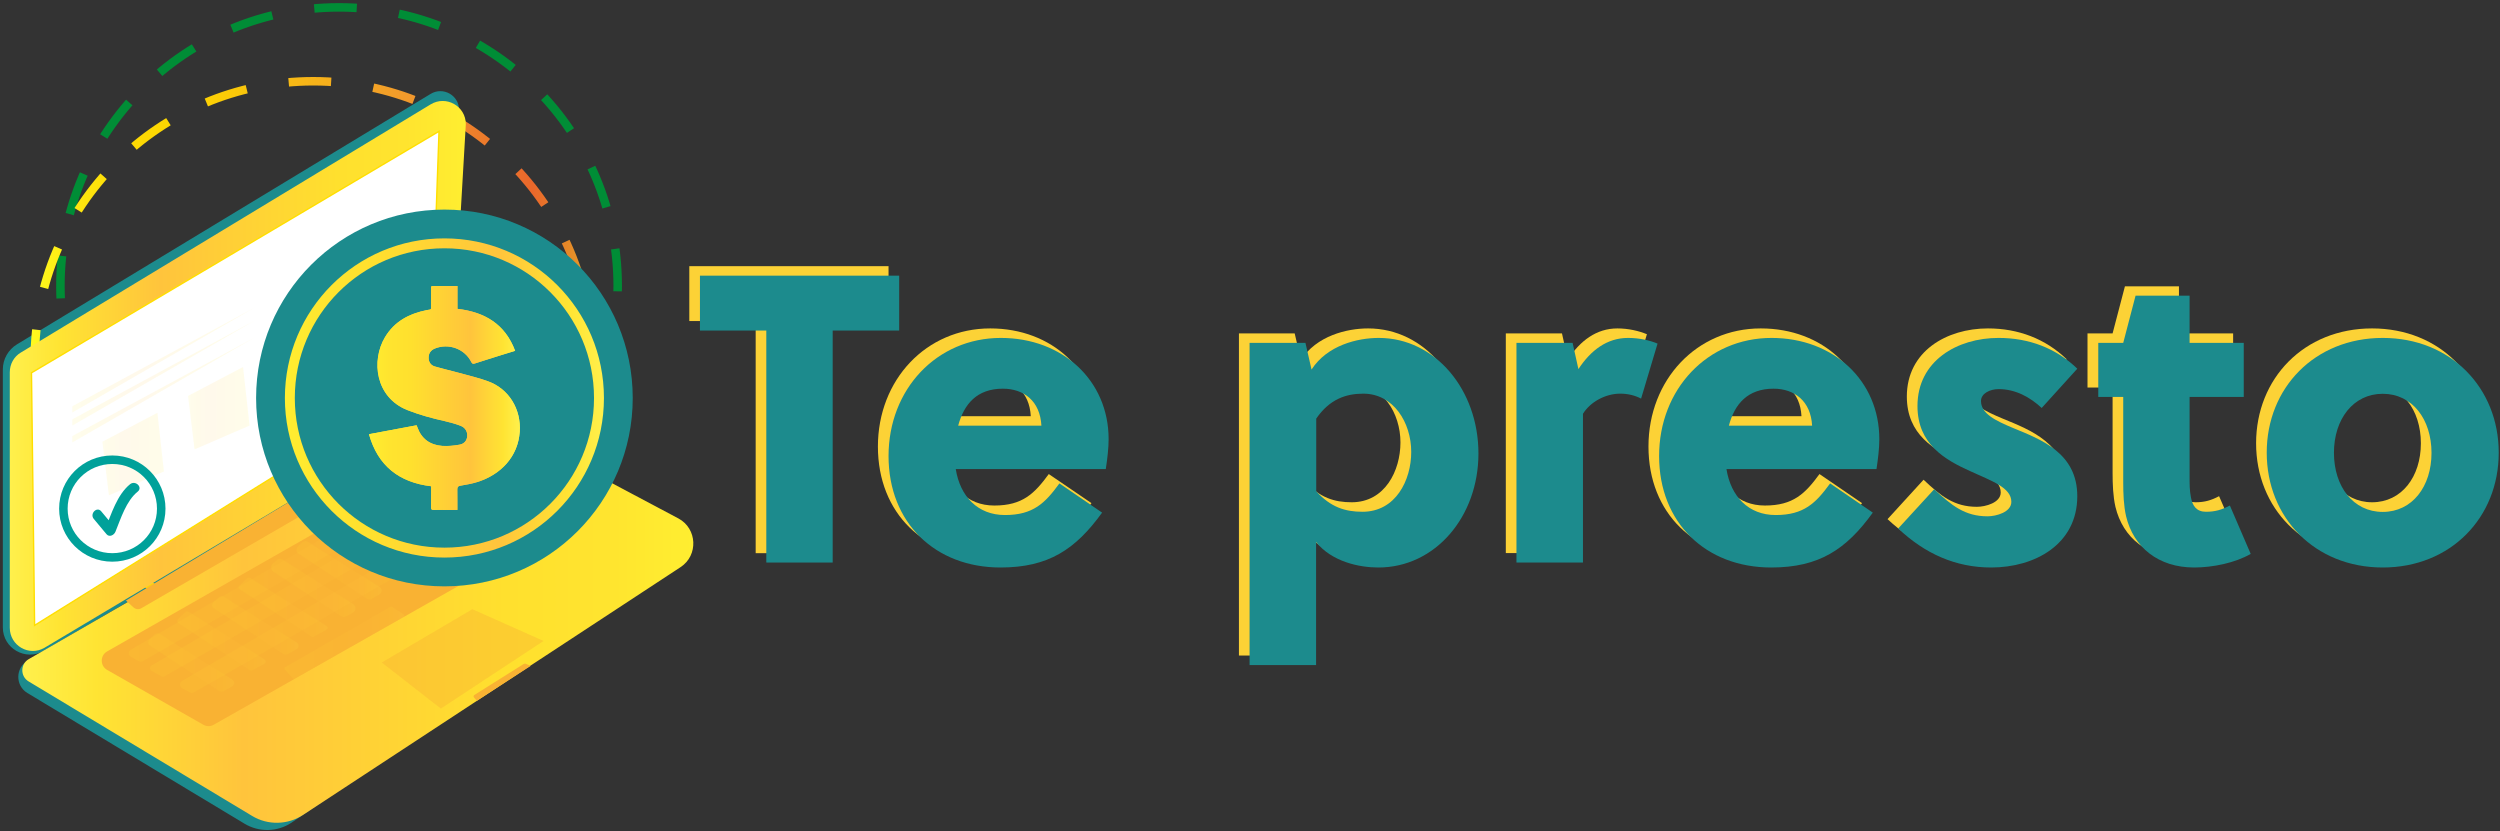 <svg version="1.2" xmlns="http://www.w3.org/2000/svg" viewBox="0 0 1763 586" width="1763" height="586">
	<rect x="0" y="0" width="1763" height="586" fill="#333333" stroke="none"/>
	<title>tepresto-svg</title>
	<defs>
		<linearGradient id="g1" x1="21.5" y1="253.8" x2="420.4" y2="253.8" gradientUnits="userSpaceOnUse">
			<stop offset="0" stop-color="#fffa20"/>
			<stop offset=".011" stop-color="#fff71d"/>
			<stop offset=".097" stop-color="#fee40d"/>
			<stop offset=".186" stop-color="#fdd903"/>
			<stop offset=".281" stop-color="#fdd500"/>
			<stop offset=".668" stop-color="#f1992c"/>
			<stop offset=".888" stop-color="#e9672b"/>
			<stop offset="1" stop-color="#e3a426"/>
		</linearGradient>
		<linearGradient id="g2" x1="328.5" y1="265.1" x2="6.9" y2="265.1" gradientUnits="userSpaceOnUse">
			<stop offset="0" stop-color="#ffee30"/>
			<stop offset=".131" stop-color="#ffe42f"/>
			<stop offset=".28" stop-color="#ffe02e"/>
			<stop offset=".67" stop-color="#ffc43c"/>
			<stop offset=".89" stop-color="#ffe433"/>
			<stop offset="1" stop-color="#fff04c"/>
		</linearGradient>
		<linearGradient id="g3" x1="489" y1="434" x2="15.7" y2="434" gradientUnits="userSpaceOnUse">
			<stop offset="0" stop-color="#ffee30"/>
			<stop offset=".131" stop-color="#ffe42f"/>
			<stop offset=".28" stop-color="#ffe02e"/>
			<stop offset=".67" stop-color="#ffc43c"/>
			<stop offset=".89" stop-color="#ffe433"/>
			<stop offset="1" stop-color="#fff04c"/>
		</linearGradient>
		<linearGradient id="g4" x1="180.2" y1="253.8" x2="51" y2="253.8" gradientUnits="userSpaceOnUse">
			<stop offset="0" stop-color="#ffee30"/>
			<stop offset=".131" stop-color="#ffe42f"/>
			<stop offset=".28" stop-color="#ffe02e"/>
			<stop offset=".67" stop-color="#ffc43c"/>
			<stop offset=".89" stop-color="#ffe433"/>
			<stop offset="1" stop-color="#fff04c"/>
		</linearGradient>
		<linearGradient id="g5" x1="180.2" y1="263" x2="51" y2="263" gradientUnits="userSpaceOnUse">
			<stop offset="0" stop-color="#ffee30"/>
			<stop offset=".131" stop-color="#ffe42f"/>
			<stop offset=".28" stop-color="#ffe02e"/>
			<stop offset=".67" stop-color="#ffc43c"/>
			<stop offset=".89" stop-color="#ffe433"/>
			<stop offset="1" stop-color="#fff04c"/>
		</linearGradient>
		<linearGradient id="g6" x1="180.2" y1="274.8" x2="51" y2="274.8" gradientUnits="userSpaceOnUse">
			<stop offset="0" stop-color="#ffee30"/>
			<stop offset=".131" stop-color="#ffe42f"/>
			<stop offset=".28" stop-color="#ffe02e"/>
			<stop offset=".67" stop-color="#ffc43c"/>
			<stop offset=".89" stop-color="#ffe433"/>
			<stop offset="1" stop-color="#fff04c"/>
		</linearGradient>
		<linearGradient id="g7" x1="176" y1="287.9" x2="132.6" y2="287.9" gradientUnits="userSpaceOnUse">
			<stop offset="0" stop-color="#ffee30"/>
			<stop offset=".131" stop-color="#ffe42f"/>
			<stop offset=".28" stop-color="#ffe02e"/>
			<stop offset=".67" stop-color="#ffc43c"/>
			<stop offset=".89" stop-color="#ffe433"/>
			<stop offset="1" stop-color="#fff04c"/>
		</linearGradient>
		<linearGradient id="g8" x1="115.6" y1="320.2" x2="72.2" y2="320.2" gradientUnits="userSpaceOnUse">
			<stop offset="0" stop-color="#ffee30"/>
			<stop offset=".131" stop-color="#ffe42f"/>
			<stop offset=".28" stop-color="#ffe02e"/>
			<stop offset=".67" stop-color="#ffc43c"/>
			<stop offset=".89" stop-color="#ffe433"/>
			<stop offset="1" stop-color="#fff04c"/>
		</linearGradient>
		<linearGradient id="g9" x1="90.8" y1="413" x2="270.9" y2="413" gradientUnits="userSpaceOnUse">
			<stop offset="0" stop-color="#ffee30"/>
			<stop offset=".131" stop-color="#ffe42f"/>
			<stop offset=".28" stop-color="#ffe02e"/>
			<stop offset=".67" stop-color="#ffc43c"/>
			<stop offset=".89" stop-color="#ffe433"/>
			<stop offset="1" stop-color="#fff04c"/>
		</linearGradient>
		<linearGradient id="g10" x1="105.7" y1="423.5" x2="287" y2="423.5" gradientUnits="userSpaceOnUse">
			<stop offset="0" stop-color="#ffee30"/>
			<stop offset=".131" stop-color="#ffe42f"/>
			<stop offset=".28" stop-color="#ffe02e"/>
			<stop offset=".67" stop-color="#ffc43c"/>
			<stop offset=".89" stop-color="#ffe433"/>
			<stop offset="1" stop-color="#fff04c"/>
		</linearGradient>
		<linearGradient id="g11" x1="126.9" y1="435.1" x2="306.9" y2="435.1" gradientUnits="userSpaceOnUse">
			<stop offset="0" stop-color="#ffee30"/>
			<stop offset=".131" stop-color="#ffe42f"/>
			<stop offset=".28" stop-color="#ffe02e"/>
			<stop offset=".67" stop-color="#ffc43c"/>
			<stop offset=".89" stop-color="#ffe433"/>
			<stop offset="1" stop-color="#fff04c"/>
		</linearGradient>
		<linearGradient id="g12" x1="104.5" y1="467.2" x2="165.1" y2="467.2" gradientUnits="userSpaceOnUse">
			<stop offset="0" stop-color="#ffee30"/>
			<stop offset=".131" stop-color="#ffe42f"/>
			<stop offset=".28" stop-color="#ffe02e"/>
			<stop offset=".67" stop-color="#ffc43c"/>
			<stop offset=".89" stop-color="#ffe433"/>
			<stop offset="1" stop-color="#fff04c"/>
		</linearGradient>
		<linearGradient id="g13" x1="124.9" y1="452" x2="187.3" y2="452" gradientUnits="userSpaceOnUse">
			<stop offset="0" stop-color="#ffee30"/>
			<stop offset=".131" stop-color="#ffe42f"/>
			<stop offset=".28" stop-color="#ffe02e"/>
			<stop offset=".67" stop-color="#ffc43c"/>
			<stop offset=".89" stop-color="#ffe433"/>
			<stop offset="1" stop-color="#fff04c"/>
		</linearGradient>
		<linearGradient id="g14" x1="149.6" y1="441" x2="210.5" y2="441" gradientUnits="userSpaceOnUse">
			<stop offset="0" stop-color="#ffee30"/>
			<stop offset=".131" stop-color="#ffe42f"/>
			<stop offset=".28" stop-color="#ffe02e"/>
			<stop offset=".67" stop-color="#ffc43c"/>
			<stop offset=".89" stop-color="#ffe433"/>
			<stop offset="1" stop-color="#fff04c"/>
		</linearGradient>
		<linearGradient id="g15" x1="168.2" y1="428.2" x2="231.1" y2="428.2" gradientUnits="userSpaceOnUse">
			<stop offset="0" stop-color="#ffee30"/>
			<stop offset=".131" stop-color="#ffe42f"/>
			<stop offset=".28" stop-color="#ffe02e"/>
			<stop offset=".67" stop-color="#ffc43c"/>
			<stop offset=".89" stop-color="#ffe433"/>
			<stop offset="1" stop-color="#fff04c"/>
		</linearGradient>
		<linearGradient id="g16" x1="191.2" y1="414.6" x2="250.7" y2="414.6" gradientUnits="userSpaceOnUse">
			<stop offset="0" stop-color="#ffee30"/>
			<stop offset=".131" stop-color="#ffe42f"/>
			<stop offset=".28" stop-color="#ffe02e"/>
			<stop offset=".67" stop-color="#ffc43c"/>
			<stop offset=".89" stop-color="#ffe433"/>
			<stop offset="1" stop-color="#fff04c"/>
		</linearGradient>
		<linearGradient id="g17" x1="209.1" y1="402.2" x2="269.2" y2="402.2" gradientUnits="userSpaceOnUse">
			<stop offset="0" stop-color="#ffee30"/>
			<stop offset=".131" stop-color="#ffe42f"/>
			<stop offset=".28" stop-color="#ffe02e"/>
			<stop offset=".67" stop-color="#ffc43c"/>
			<stop offset=".89" stop-color="#ffe433"/>
			<stop offset="1" stop-color="#fff04c"/>
		</linearGradient>
		<linearGradient id="g18" x1="200.6" y1="453.3" x2="285.1" y2="453.3" gradientUnits="userSpaceOnUse">
			<stop offset="0" stop-color="#ffee30"/>
			<stop offset=".131" stop-color="#ffe42f"/>
			<stop offset=".28" stop-color="#ffe02e"/>
			<stop offset=".67" stop-color="#ffc43c"/>
			<stop offset=".89" stop-color="#ffe433"/>
			<stop offset="1" stop-color="#fff04c"/>
		</linearGradient>
		<linearGradient id="g19" x1="200.9" y1="280.7" x2="425.9" y2="280.7" gradientUnits="userSpaceOnUse">
			<stop offset="0" stop-color="#ffee30"/>
			<stop offset=".131" stop-color="#ffe42f"/>
			<stop offset=".28" stop-color="#ffe02e"/>
			<stop offset=".67" stop-color="#ffc43c"/>
			<stop offset=".89" stop-color="#ffe433"/>
			<stop offset="1" stop-color="#fff04c"/>
		</linearGradient>
		<linearGradient id="g20" x1="260.2" y1="280.7" x2="366.6" y2="280.7" gradientUnits="userSpaceOnUse">
			<stop offset="0" stop-color="#ffee30"/>
			<stop offset=".131" stop-color="#ffe42f"/>
			<stop offset=".28" stop-color="#ffe02e"/>
			<stop offset=".67" stop-color="#ffc43c"/>
			<stop offset=".89" stop-color="#ffe433"/>
			<stop offset="1" stop-color="#fff04c"/>
		</linearGradient>
		<linearGradient id="g21" x1="260.2" y1="280.7" x2="366.6" y2="280.7" gradientUnits="userSpaceOnUse">
			<stop offset="0" stop-color="#ffee30"/>
			<stop offset=".131" stop-color="#ffe42f"/>
			<stop offset=".28" stop-color="#ffe02e"/>
			<stop offset=".67" stop-color="#ffc43c"/>
			<stop offset=".89" stop-color="#ffe433"/>
			<stop offset="1" stop-color="#fff04c"/>
		</linearGradient>
	</defs>
	<style>
		.s0 { fill: #fcd236 } 
		.s1 { fill: #1c8b8d } 
		.s2 { fill: none;stroke: #008d36;stroke-width: 6;stroke-dasharray: 30,30 } 
		.s3 { fill: none;stroke: url(#g1);stroke-width: 6;stroke-dasharray: 30,30 } 
		.s4 { fill: url(#g2) } 
		.s5 { fill: url(#g3) } 
		.s6 { fill: #ffffff;stroke: #ffde00 } 
		.s7 { fill: #f9b233 } 
		.s8 { opacity: .1;fill: url(#g4) } 
		.s9 { opacity: .1;fill: url(#g5) } 
		.s10 { opacity: .1;fill: url(#g6) } 
		.s11 { opacity: .1;fill: url(#g7) } 
		.s12 { opacity: .1;fill: url(#g8) } 
		.s13 { fill: none;stroke: #00a19a;stroke-width: 6 } 
		.s14 { fill: #00a19a } 
		.s15 { opacity: .1;fill: url(#g9) } 
		.s16 { opacity: .1;fill: url(#g10) } 
		.s17 { opacity: .1;fill: url(#g11) } 
		.s18 { opacity: .1;fill: url(#g12) } 
		.s19 { opacity: .1;fill: url(#g13) } 
		.s20 { opacity: .1;fill: url(#g14) } 
		.s21 { opacity: .1;fill: url(#g15) } 
		.s22 { opacity: .1;fill: url(#g16) } 
		.s23 { opacity: .1;fill: url(#g17) } 
		.s24 { opacity: .1;fill: url(#g18) } 
		.s25 { fill: none;stroke: url(#g19);stroke-width: 7 } 
		.s26 { fill: url(#g20) } 
		.s27 { fill: url(#g21) } 
		.s28 { opacity: .4;fill: #f9b233 } 
	</style>
	<g id="Layer">
		<g id="Layer">
			<path id="Layer" class="s0" d="m579.7 226.4v163.7h-46.8v-163.7h-46.8v-38.7h140.5v38.7z"/>
			<path id="Layer" fill-rule="evenodd" class="s0" d="m698 393.5c-46 0-78.9-31.5-78.9-78.6 0-47.1 34.1-83.3 79.2-83.3 43.6 0 76 30.1 76 71.4 0 6.4-0.9 13.9-2 21.1h-105.8c3.1 19.4 15.6 32.4 34.7 32.4 19.9 0 28.3-8.4 38.4-22.2l30.1 20.5c-18.8 26-37.9 38.7-71.7 38.7zm28.9-100c-0.9-17.4-12.4-26-27.2-26-18.2 0-27.4 10.7-31.5 26z"/>
			<path id="Layer" fill-rule="evenodd" class="s0" d="m913 235.1l4.4 18.8c11-17.1 32.4-22.3 47.4-22.3 39.9 0 70.2 36.7 70.2 81.5 0 44.6-30.3 80.4-70.5 80.4-13.6 0-32.7-4-43.9-17.9v86.7h-46.9v-227.2zm7.6 104.6c10.1 11.3 20.5 14.5 32.6 14.5 23.5 0 34.4-22.3 34.4-42.2 0-20.8-12.7-41.1-33.8-41.1-12.1 0-23.7 3.8-33.2 17.7z"/>
			<path id="Layer" class="s0" d="m1105.6 253.6c8.7-13.3 20.2-22 35-22 7.8 0 15.3 1.8 20.8 4.1l-11.6 38.7c-4.3-2.3-9.5-3.5-14.7-3.5-10.4 0-21.1 5.8-26.3 14.2v104.9h-46.9v-154.9h39.6z"/>
			<path id="Layer" fill-rule="evenodd" class="s0" d="m1241.5 393.5c-46 0-79-31.5-79-78.6 0-47.1 34.1-83.3 79.2-83.3 43.7 0 76.1 30.1 76.1 71.4 0 6.4-0.9 13.9-2 21.1h-105.9c3.2 19.4 15.6 32.4 34.7 32.4 20 0 28.4-8.4 38.5-22.2l30 20.5c-18.7 26-37.8 38.7-71.6 38.7zm28.9-100c-0.9-17.4-12.5-26-27.2-26-18.2 0-27.5 10.7-31.5 26z"/>
			<path id="Layer" class="s0" d="m1432.3 281.1c-8.1-7.5-18.3-13.3-30.4-13.3-5.8 0-12.4 2.9-12.4 8.4 0 8.9 10.4 13.8 22.8 19 19.7 8.1 45.1 17.7 45.1 48 0 34.1-30.1 50.3-60.7 50.3-25.2 0-46.8-9.8-65.6-27.4l25.4-27.8c12.2 11.6 21.7 19.1 37.6 19.1 6.1 0 16.8-2.9 16.8-10.1 0-10.1-13.9-14.8-28.9-21.7-18-8.1-37.3-19.1-37.3-46 0-31.8 28-48 57.2-48 21.4 0 40.5 7.3 55.5 21.7z"/>
			<path id="Layer" class="s0" d="m1536.6 273.3v56.6c0 4.9 0 9.3 0.9 13.9 1.1 6.4 4 10.4 10.7 10.4 6.6 0 11.2-1.4 16.7-4.3l14.8 34.1c-11 6.3-26.9 9.5-39.9 9.5-25.2 0-42.8-14.2-48-36.1-1.7-7.5-2-15.9-2-24v-60.1h-17.7v-38.2h17.7l8.7-33.2h38.1v33.2h38.2v38.2z"/>
			<path id="Layer" fill-rule="evenodd" class="s0" d="m1754.6 312.6c0 45.7-33.8 80.9-81.8 80.9-48 0-81.8-35.2-81.8-80.9 0-45.7 33.8-81 81.8-81 48 0 81.8 35.3 81.8 81zm-81.8-41.6c-20.8 0-34.4 17.9-34.4 41.6 0 23.7 13.6 41.6 34.4 41.6 20.8 0 34.4-17.9 34.4-41.6 0-23.7-13.6-41.6-34.4-41.6z"/>
		</g>
		<g id="Layer">
			<path id="Layer" class="s1" d="m587.2 233.1v163.6h-46.8v-163.6h-46.8v-38.7h140.5v38.7z"/>
			<path id="Layer" fill-rule="evenodd" class="s1" d="m705.5 400.2c-46 0-78.9-31.5-78.9-78.6 0-47.2 34.1-83.3 79.2-83.3 43.6 0 76 30.1 76 71.4 0 6.4-0.9 13.9-2 21.1h-105.8c3.1 19.4 15.6 32.4 34.7 32.4 19.9 0 28.3-8.4 38.4-22.3l30.1 20.6c-18.8 26-37.9 38.7-71.7 38.7zm28.9-100c-0.9-17.4-12.4-26.1-27.2-26.1-18.2 0-27.4 10.8-31.5 26.1z"/>
			<path id="Layer" fill-rule="evenodd" class="s1" d="m920.6 241.8l4.3 18.8c11-17.1 32.4-22.3 47.4-22.3 39.9 0 70.3 36.7 70.3 81.5 0 44.5-30.4 80.4-70.6 80.4-13.6 0-32.7-4.1-43.9-17.9v86.7h-46.9v-227.2zm7.6 104.6c10.1 11.3 20.5 14.5 32.6 14.5 23.5 0 34.4-22.3 34.4-42.2 0-20.9-12.7-41.1-33.8-41.1-12.1 0-23.7 3.8-33.2 17.6z"/>
			<path id="Layer" class="s1" d="m1113.1 260.3c8.7-13.3 20.2-22 35-22 7.8 0 15.3 1.7 20.8 4l-11.6 38.8c-4.3-2.3-9.5-3.5-14.7-3.5-10.4 0-21.1 5.8-26.3 14.2v104.9h-46.9v-154.9h39.6z"/>
			<path id="Layer" fill-rule="evenodd" class="s1" d="m1249 400.2c-46 0-79-31.5-79-78.6 0-47.2 34.2-83.3 79.3-83.3 43.6 0 76 30.1 76 71.4 0 6.4-0.9 13.9-2 21.1h-105.8c3.1 19.4 15.6 32.4 34.7 32.4 19.9 0 28.3-8.4 38.4-22.3l30.1 20.6c-18.8 26-37.9 38.7-71.7 38.7zm28.9-100c-0.9-17.4-12.5-26.1-27.2-26.1-18.2 0-27.5 10.8-31.5 26.1z"/>
			<path id="Layer" class="s1" d="m1439.8 287.7c-8.1-7.5-18.3-13.3-30.4-13.3-5.8 0-12.4 2.9-12.4 8.4 0 9 10.4 13.9 22.8 19.1 19.7 8.1 45.1 17.6 45.1 48 0 34.1-30.1 50.3-60.7 50.3-25.2 0-46.8-9.8-65.6-27.5l25.4-27.7c12.2 11.5 21.7 19.1 37.6 19.1 6.1 0 16.8-2.9 16.8-10.2 0-10.1-13.9-14.7-28.9-21.6-18-8.1-37.3-19.1-37.3-46 0-31.8 28-48 57.2-48 21.4 0 40.5 7.2 55.5 21.7z"/>
			<path id="Layer" class="s1" d="m1544.1 279.9v56.7c0 4.9 0 9.2 0.9 13.9 1.1 6.3 4 10.4 10.7 10.4 6.6 0 11.3-1.5 16.8-4.4l14.7 34.1c-11 6.4-26.9 9.6-39.9 9.6-25.1 0-42.8-14.2-48-36.2-1.7-7.5-2-15.9-2-23.9v-60.2h-17.6v-38.1h17.6l8.7-33.3h38.1v33.3h38.2v38.1z"/>
			<path id="Layer" fill-rule="evenodd" class="s1" d="m1762.1 319.3c0 45.6-33.8 80.9-81.8 80.9-48 0-81.8-35.3-81.8-81 0-45.6 33.8-80.9 81.8-80.9 48 0 81.8 35.3 81.8 80.9zm-81.8-41.6c-20.8 0-34.4 17.9-34.4 41.6 0 23.8 13.6 41.7 34.4 41.7 20.8 0 34.4-17.9 34.4-41.6 0-23.8-13.6-41.7-34.4-41.7z"/>
		</g>
		<g id="Layer">
			<g id="Layer">
				<path id="Layer" class="s1" d="m331.5 295.8c-4.8-2.6-12.7-2.4-17.5 0.3l-294.5 169.8c-8.7 5.1-8.8 17.6-0.2 22.8l153.2 92.2c10.2 6.1 23 5.9 33-0.7l211.9-145.2c13.2-8.6 66.9-58 53-65.4z"/>
			</g>
			<g id="Layer">
				<path id="Layer" fill-rule="evenodd" class="s2" d="m239.1 398.2c-108.6 0-196.5-87.9-196.5-196.5 0-108.7 87.9-196.5 196.5-196.5 108.7 0 196.5 87.8 196.5 196.5 0 108.6-87.8 196.5-196.5 196.5z"/>
			</g>
			<g id="Layer">
				<g id="Layer">
					<g id="Layer">
						<path id="Layer" class="s1" d="m315.1 293.5c4.7-2.7 8.6-9.5 8.6-15v-201.1c0-10.2-11.2-16.5-20-11.2l-291.7 176.6c-6.2 3.8-10 10.5-10 17.7v182c0 14.7 16 23.9 28.7 16.5z"/>
					</g>
				</g>
			</g>
			<path id="Layer" class="s1" d="m368.1 378.4l-72.7-46.8-249.3 139.2 65.1 44.4z"/>
			<path id="Layer" class="s1" d="m315.3 438.8l-115.4 59.7 43.5 25.7 116.5-64.5z"/>
			<g id="Layer">
				<g id="Layer">
					<g id="Layer">
						<path id="Layer" class="s1" d="m279.9 430.7c-73.5 0-132.8-59.4-132.8-132.9 0-73.4 59.3-132.8 132.8-132.8 73.4 0 132.8 59.4 132.8 132.8 0 73.5-59.4 132.9-132.8 132.9z"/>
					</g>
					<g id="Layer">
						<path id="Layer" class="s1" d="m279.9 406.9c-60.3 0-109-48.8-109-109.1 0-60.3 48.7-109 109-109 60.3 0 109 48.7 109 109 0 60.3-48.7 109.1-109 109.1z"/>
					</g>
					<g id="_x35_iF7y7_00000095313293550855435620000006702870903124831914_">
						<g id="Layer">
							<path id="Layer" class="s1" d="m270.7 234.9c-19.1 2.3-33.6 10.7-40.6 29.6 3.1 1 6.1 2 9 2.9 6.5 2 12.9 4 19.3 6 1.2 0.4 1.8 0.5 2.5-0.9 4.6-9.4 16.1-13.6 25.8-9.5 2.8 1.1 4.3 3.2 4.4 6.3 0 3-1.5 5.4-4.3 6.2-5.8 1.8-11.6 3.1-17.4 4.7-6.7 1.8-13.5 3.4-20 5.7-15 5.4-23.7 19.8-22.6 35.8 1.2 17.4 13.3 30.1 29.7 35.3 3.9 1.3 8 2 12.1 2.7 1.8 0.3 2.2 0.9 2.2 2.6-0.1 4.7 0 9.4 0 14.5q4.1 0 7.8 0c2.9 0 5.7-0.1 8.6 0 1.6 0.1 2.1-0.4 2.1-2-0.1-4.8 0-9.6 0-14.7 22.4-2.8 37.5-14.3 43.8-36.8-11.3-2.1-22.4-4.1-33.6-6.2-0.2 0.5-0.4 0.8-0.5 1.2-2.9 8.3-9 12.7-17.5 13.3-4.1 0.3-8.2-0.1-12.2-0.8-3-0.5-5.2-2.5-5.5-6-0.2-3.1 1.3-6 4.6-7.3q5.4-2.1 11.1-3.3c9-2.1 17.8-4.5 26.5-7.9 22.6-8.9 25.6-34.8 15.8-51.3-6.7-11.3-17.1-16.7-29.4-19.1-3.5-0.7-3.1 0.2-3.1-3.7-0.1-3.9 0-7.8 0-11.6 0-0.9 0.1-1.8-1.3-1.8-5.6 0-11.3 0-17.3 0 0 5.6 0 10.8 0 16.1z"/>
							<path id="Layer" class="s1" d="m270.7 218.8c0 5.6 0 10.8 0 16.1-19.1 2.3-33.6 10.7-40.6 29.7 3.1 0.9 6.1 1.9 9 2.8 6.5 2 12.9 4 19.3 6 1.2 0.4 1.8 0.5 2.5-0.9 4.6-9.4 16.1-13.6 25.8-9.5 2.8 1.1 4.3 3.2 4.4 6.3 0 3-1.5 5.4-4.3 6.2-5.8 1.8-11.6 3.1-17.4 4.7-6.7 1.8-13.5 3.4-20 5.7-15 5.4-23.7 19.8-22.6 35.8 1.2 17.5 13.3 30.1 29.7 35.3 3.9 1.3 8 2 12.1 2.7 1.8 0.3 2.2 0.9 2.2 2.6-0.1 4.7 0 9.4 0 14.5q4.1 0 7.8 0c2.9 0 5.7-0.1 8.6 0 1.6 0.1 2.1-0.4 2.1-2-0.1-4.8 0-9.6 0-14.7 22.4-2.8 37.5-14.3 43.8-36.8-11.3-2.1-22.4-4.1-33.6-6.2-0.2 0.5-0.4 0.8-0.5 1.2-2.9 8.3-9 12.7-17.5 13.3-4.1 0.3-8.2-0.1-12.2-0.8-3-0.5-5.2-2.5-5.5-6-0.2-3.1 1.3-6 4.6-7.3q5.4-2.1 11.1-3.3c9-2.1 17.8-4.5 26.5-7.9 22.6-8.9 25.6-34.8 15.8-51.3-6.7-11.3-17.1-16.7-29.4-19.1-3.5-0.7-3.1 0.2-3.1-3.7-0.1-3.9 0-7.8 0-11.6 0-0.9 0.1-1.8-1.3-1.8-5.6 0.1-11.3 0-17.3 0z"/>
						</g>
					</g>
				</g>
			</g>
			<g id="Layer">
				<path id="Layer" fill-rule="evenodd" class="s3" d="m220.9 450.3c-108.6 0-196.4-87.9-196.4-196.5 0-108.7 87.8-196.5 196.4-196.5 108.7 0 196.5 87.8 196.5 196.5 0 108.6-87.8 196.5-196.5 196.5z"/>
			</g>
			<g id="Layer">
				<path id="Layer" class="s4" d="m317.5 276.8l11-189.2c0-12.8-13.9-20.6-24.8-14l-289 175c-4.9 2.9-7.8 8.2-7.8 14v180.1c0 12.6 13.6 20.5 24.5 14.1l277.9-165.9c5.1-2.9 8.2-8.3 8.2-14.1z"/>
			</g>
			<g id="Layer">
				<path id="Layer" class="s5" d="m325.1 289l-304.8 175.8c-6 3.4-6.1 12.1-0.2 15.7l157.7 94.9c11.1 6.7 25.1 6.4 35.9-0.7l266.3-174.8c12.6-8.3 11.7-27.2-1.6-34.3l-144.5-76.7c-2.7-1.5-6.1-1.5-8.8 0.1z"/>
			</g>
			<path id="Layer" class="s6" d="m309.6 92.6l-287.4 170.3 2.2 178.1 279-173.6z"/>
			<path id="Layer" class="s7" d="m386.4 364.8l-65.2-40.9c-2.4-1.5-5.3-1.5-7.7-0.2l-238 135.7c-5 2.9-5 10.1 0 13l67.9 38.7c2.3 1.3 5.1 1.3 7.3 0l235.4-133.5c4.9-2.8 5.1-9.8 0.3-12.8z"/>
			<g id="Layer">
				<path id="Layer" class="s8" d="m180.1 216.6l-129.1 69.9v4.4z"/>
				<path id="Layer" class="s9" d="m180.1 225.8l-129.1 69.9v4.4z"/>
				<path id="Layer" class="s10" d="m180.1 237.7l-129.1 69.8v4.5z"/>
			</g>
			<path id="Layer" class="s11" d="m171.4 258.8l-38.8 20.4 4.6 37.7 38.8-16.8z"/>
			<path id="Layer" class="s12" d="m111 291.1l-38.8 20.4 4.6 37.8 38.8-16.8z"/>
			<g id="Layer">
				<path id="Layer" fill-rule="evenodd" class="s13" d="m79.2 393.1c-19.1 0-34.5-15.4-34.5-34.4 0-19.1 15.4-34.5 34.5-34.5 19.1 0 34.5 15.4 34.5 34.5 0 19-15.4 34.4-34.5 34.4z"/>
				<g id="Layer">
					<g id="Layer">
						<path id="Layer" class="s14" d="m66.1 365.9q4.5 5.4 9 10.8c2 2.4 5.3 0.7 6.3-1.7 3.8-9.3 7.6-21.8 15.7-28.3 3.8-3-1.5-8.2-5.3-5.3-9.2 7.4-13.3 21.1-17.6 31.7q3.1-0.9 6.2-1.7-4.5-5.4-9-10.8c-3-3.7-8.3 1.6-5.3 5.3z"/>
					</g>
				</g>
			</g>
			<path id="Layer" class="s15" d="m100.7 466.3l168.7-96.7c1.7-1 2-3.4 0.5-4.7l-5.4-4.8c-1-0.9-2.3-1-3.4-0.4l-168.9 98.5c-1.9 1.1-1.9 3.9 0.1 5l5.5 3.1c0.9 0.5 2 0.5 2.9 0z"/>
			<path id="Layer" class="s16" d="m116 477l169.9-97.4c1.3-0.8 1.5-2.6 0.4-3.6l-6.5-5.8c-0.7-0.6-1.8-0.7-2.6-0.2l-170.4 99.3c-1.4 0.9-1.4 3 0.1 3.8l7 3.9c0.6 0.4 1.4 0.4 2.1 0z"/>
			<path id="Layer" class="s17" d="m136.7 488.3l168.8-96.7c1.7-1 1.9-3.4 0.5-4.7l-5.4-4.8c-1-0.8-2.3-0.9-3.4-0.3l-168.9 98.4c-1.9 1.2-1.9 4 0.1 5.1l5.5 3c0.9 0.6 2 0.5 2.8 0z"/>
			<path id="Layer" class="s18" d="m105.8 455.3l48.8 32.1c0.8 0.6 2 0.6 2.9 0.1l6.1-3.4c2-1 2-3.8 0.2-4.9l-51.2-32.2c-1.1-0.7-2.5-0.6-3.5 0.3l-3.7 3.5c-1.3 1.3-1.1 3.5 0.4 4.5z"/>
			<path id="Layer" class="s19" d="m125.7 439.4l50.5 33.3c0.6 0.3 1.3 0.3 1.8 0l8.4-4.6c1.2-0.7 1.2-2.3 0.1-3.1l-53.5-33.6c-0.7-0.5-1.6-0.4-2.2 0.2l-5.3 5.1c-0.8 0.8-0.7 2.1 0.2 2.7z"/>
			<path id="Layer" class="s20" d="m150.9 429l49 32.3c0.8 0.5 1.9 0.6 2.8 0.1l6.5-3.6c1.8-1 1.8-3.6 0.1-4.7l-51.6-32.4c-1-0.6-2.4-0.5-3.3 0.4l-3.9 3.7c-1.3 1.2-1.1 3.3 0.4 4.2z"/>
			<path id="Layer" class="s21" d="m168.8 415.4l51 33.6q0.8 0.5 1.5 0l9-5c1-0.5 1-1.9 0.1-2.5l-54.2-34.1c-0.5-0.3-1.3-0.2-1.7 0.2l-5.9 5.6c-0.7 0.6-0.5 1.7 0.2 2.2z"/>
			<path id="Layer" class="s22" d="m192.8 403.2l47.6 31.3c1.2 0.8 2.6 0.8 3.8 0.2l4.6-2.6c2.4-1.4 2.5-4.8 0.2-6.2l-49.7-31.3c-1.3-0.8-3.2-0.7-4.3 0.5l-2.7 2.5c-1.7 1.6-1.4 4.3 0.5 5.6z"/>
			<path id="Layer" class="s23" d="m210.5 390.5l48.2 31.8c1 0.6 2.3 0.7 3.4 0.1l5.4-3.1c2.1-1.2 2.2-4.2 0.1-5.5l-50.4-31.7c-1.3-0.8-2.9-0.7-4 0.4l-3.2 3c-1.4 1.4-1.2 3.9 0.5 5z"/>
			<path id="Layer" class="s24" d="m206.5 478.5l-5.6-6.3c-0.5-0.5-0.4-1.4 0.3-1.8l74-42.5c0.4-0.2 0.9-0.2 1.3 0l8.1 5.3c0.7 0.5 0.7 1.6-0.1 2.1l-76.5 43.4c-0.5 0.3-1.1 0.2-1.5-0.2z"/>
			<path id="Layer" class="s7" d="m88.8 423.5l5.4 4.9c1.5 1.3 3.8 1.6 5.5 0.5l137.3-79.6-10.8-8.8z"/>
			<g id="Layer">
				<path id="Layer" class="s1" d="m313.4 413.5c-73.4 0-132.8-59.4-132.8-132.8 0-73.5 59.4-132.9 132.8-132.9 73.4 0 132.8 59.4 132.8 132.9 0 73.4-59.4 132.8-132.8 132.8z"/>
				<path id="Layer" fill-rule="evenodd" class="s25" d="m313.4 389.7c-60.3 0-109-48.8-109-109 0-60.3 48.7-109.1 109-109.1 60.3 0 109 48.8 109 109.1 0 60.2-48.7 109-109 109z"/>
				<g id="_x35_iF7y7_00000021114329620921496460000016674320903815448511_">
					<g id="Layer">
						<path id="Layer" class="s26" d="m322.6 201.7c-6.1 0-11.7 0-17.3 0-1.4-0.1-1.3 0.8-1.3 1.7 0 3.9 0.1 7.7 0 11.6 0 3.9 0.4 3-3.1 3.7-12.3 2.5-22.7 7.9-29.4 19.1-9.8 16.5-6.8 42.4 15.8 51.4 8.7 3.4 17.5 5.8 26.5 7.8 3.8 0.9 7.5 1.9 11.1 3.3 3.3 1.3 4.8 4.2 4.6 7.3-0.3 3.5-2.5 5.5-5.5 6-4 0.7-8.2 1.2-12.2 0.9-8.5-0.7-14.6-5-17.5-13.3-0.1-0.4-0.3-0.8-0.5-1.3-11.2 2.1-22.2 4.2-33.6 6.3 6.3 22.5 21.4 34 43.9 36.7 0 5.1 0 9.9-0.1 14.7 0 1.7 0.5 2.1 2.1 2 2.9-0.1 5.7 0 8.6 0 2.6 0 5.1 0 7.9 0 0-5 0-9.7-0.1-14.4 0-1.7 0.5-2.4 2.2-2.7 4.1-0.7 8.2-1.4 12.1-2.6 16.5-5.3 28.5-17.9 29.7-35.4 1.1-15.9-7.6-30.4-22.6-35.7-6.5-2.4-13.3-3.9-20-5.8-5.8-1.6-11.6-2.9-17.4-4.6-2.8-0.9-4.3-3.2-4.2-6.3 0-3 1.5-5.1 4.3-6.3 9.8-4 21.2 0.2 25.8 9.6 0.7 1.3 1.4 1.3 2.5 0.9 6.4-2.1 12.8-4.1 19.3-6.1 3-0.9 5.9-1.8 9.1-2.8-7.1-18.9-21.6-27.4-40.7-29.6 0-5.4 0-10.6 0-16.1z"/>
						<path id="Layer" class="s27" d="m322.6 201.7c0 5.5 0 10.7 0 16.1 19.1 2.2 33.6 10.7 40.6 29.6-3.1 1-6.1 1.9-9.1 2.8-6.4 2-12.8 4-19.2 6.1-1.2 0.3-1.8 0.4-2.5-0.9-4.6-9.4-16.1-13.6-25.8-9.6-2.8 1.2-4.3 3.3-4.4 6.3 0 3 1.4 5.4 4.3 6.3 5.7 1.7 11.6 3 17.4 4.6 6.7 1.9 13.5 3.4 20 5.8 15 5.3 23.7 19.8 22.6 35.7-1.2 17.5-13.3 30.1-29.7 35.3-3.9 1.3-8.1 2-12.1 2.7-1.8 0.3-2.2 1-2.2 2.6 0.1 4.8 0 9.5 0 14.5q-4 0-7.8 0c-2.9 0-5.8-0.1-8.6 0-1.6 0.1-2.2-0.3-2.1-2 0.1-4.8 0-9.6 0-14.7-22.4-2.7-37.5-14.3-43.8-36.7 11.3-2.1 22.4-4.2 33.6-6.3 0.2 0.5 0.4 0.9 0.5 1.3 2.9 8.3 9 12.6 17.5 13.2 4 0.3 8.2-0.1 12.1-0.8 3.1-0.5 5.3-2.5 5.6-6 0.2-3.1-1.3-6-4.6-7.3-3.6-1.4-7.3-2.4-11.1-3.3-9-2-17.9-4.4-26.5-7.8-22.7-9-25.7-34.9-15.8-51.4 6.7-11.2 17-16.6 29.4-19.1 3.5-0.7 3.1 0.2 3.1-3.7 0-3.9 0-7.7 0-11.6 0-0.9-0.1-1.8 1.2-1.7 5.7 0 11.3 0 17.4 0z"/>
					</g>
				</g>
			</g>
			<path id="Layer" class="s7" d="m336.3 494.2l37.9-24.6-3.1-1.4c-0.6-0.3-1.4-0.2-1.9 0.1l-34.7 21.8c-0.6 0.4-0.7 1.3-0.2 1.8z"/>
			<path id="Layer" class="s28" d="m310.9 499.7l72.4-47.7-50.2-22.4-63.9 37.6z"/>
		</g>
	</g>
</svg>